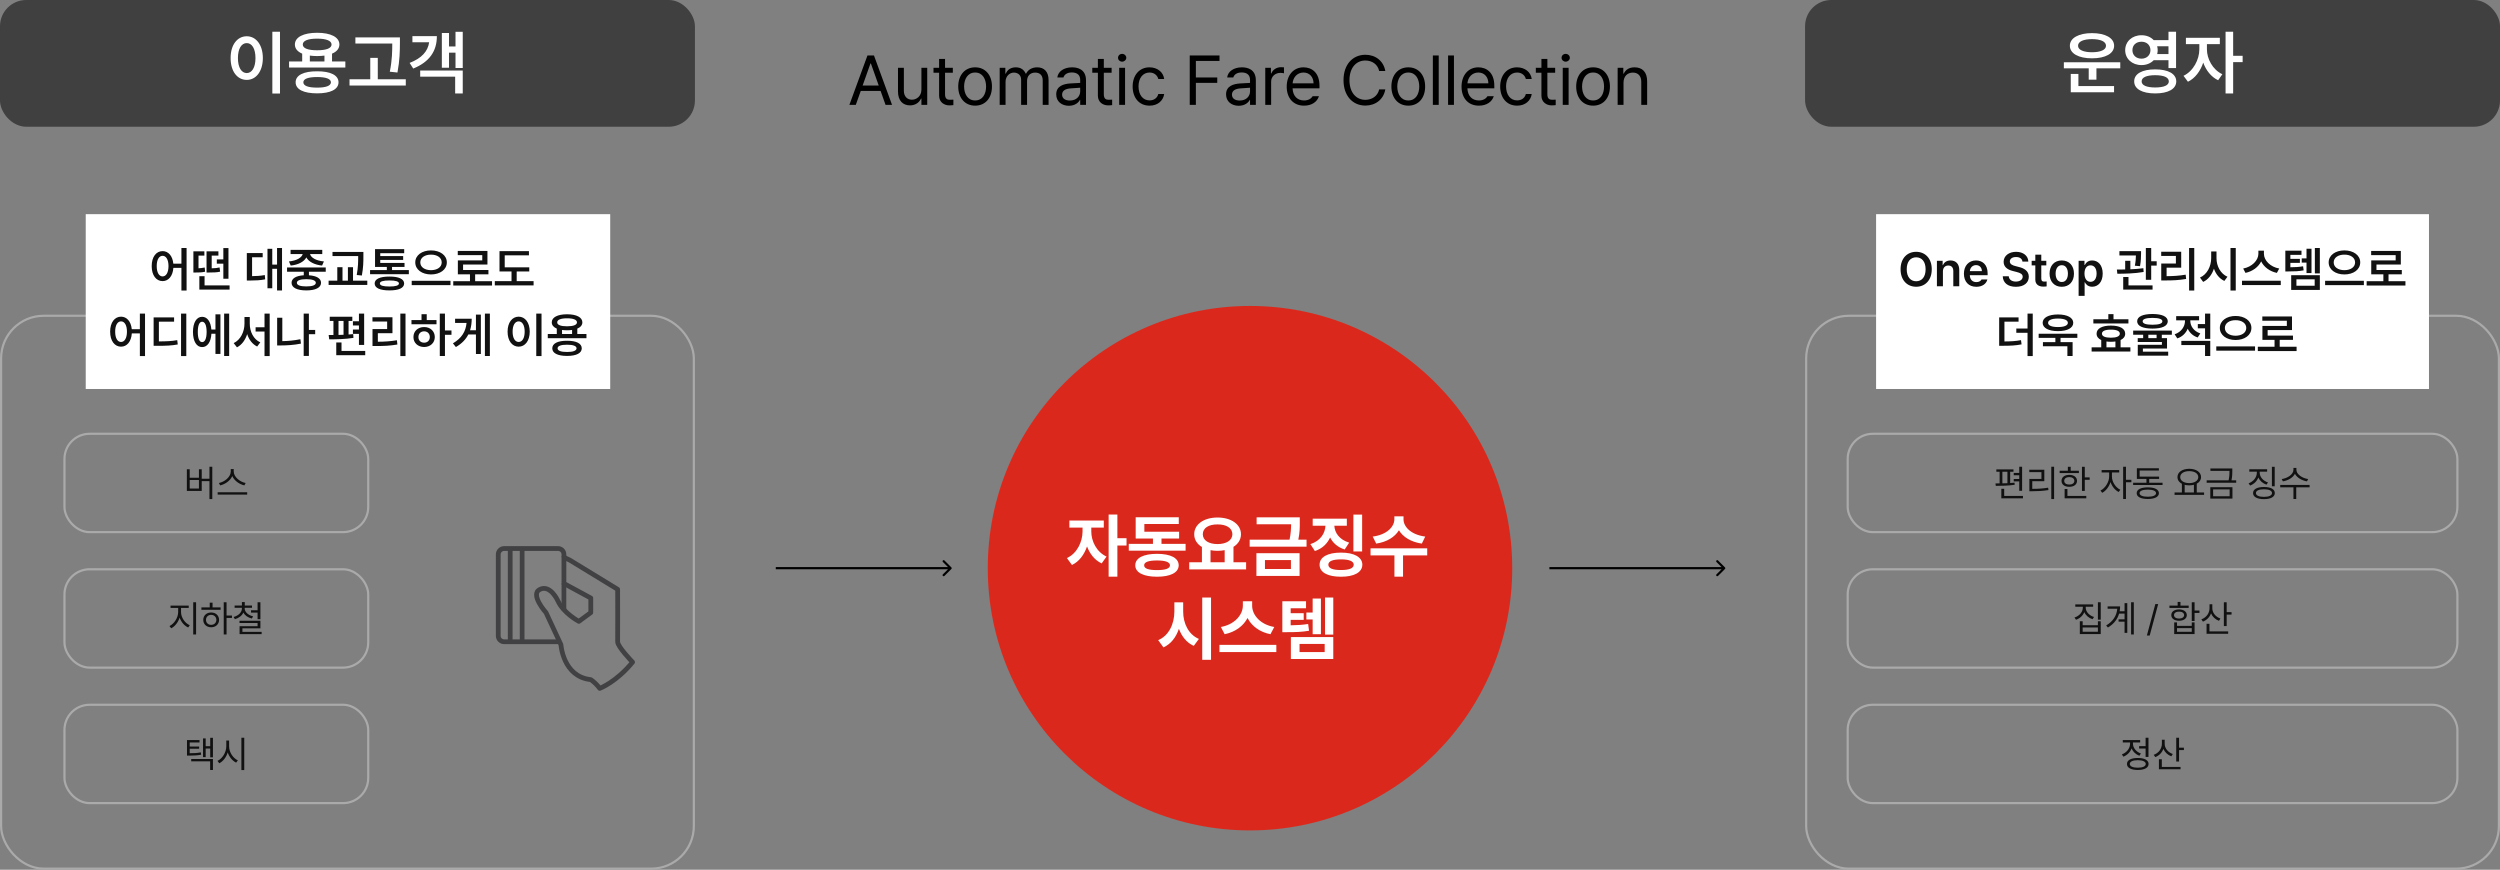 <svg width="1144" height="398" viewBox="0 0 1144 398" fill="none" xmlns="http://www.w3.org/2000/svg">
<rect x="0" y="0" width="1144" height="398" fill="#808080" stroke="none"/>
<rect width="318" height="58" rx="12" fill="#404040"/>
<path d="M128.125 14.531V42.812H124.625V14.531H128.125ZM105.531 26.562C105.516 20.469 108.625 16.594 112.906 16.594C117.141 16.594 120.266 20.469 120.281 26.562C120.266 32.703 117.141 36.562 112.906 36.562C108.625 36.562 105.516 32.703 105.531 26.562ZM108.875 26.562C108.875 30.906 110.516 33.422 112.906 33.438C115.281 33.422 116.906 30.906 116.906 26.562C116.906 22.25 115.281 19.719 112.906 19.719C110.516 19.719 108.875 22.25 108.875 26.562ZM158.031 28.125V30.906H132.281V28.125H138.281V24.547C136.141 23.641 134.938 22.219 134.938 20.375C134.938 16.984 138.891 15 145.125 15C151.344 15 155.297 16.984 155.312 20.375C155.297 22.234 154.078 23.656 151.938 24.547V28.125H158.031ZM135.281 37.656C135.281 34.406 138.953 32.594 145.125 32.625C151.203 32.594 154.891 34.406 154.906 37.656C154.891 40.938 151.203 42.719 145.125 42.719C138.953 42.719 135.281 40.938 135.281 37.656ZM138.562 20.375C138.531 22.094 140.953 23.016 145.125 23C149.281 23.016 151.719 22.094 151.719 20.375C151.719 18.641 149.281 17.672 145.125 17.688C140.953 17.672 138.531 18.641 138.562 20.375ZM138.812 37.656C138.797 39.25 141.016 40.109 145.125 40.094C149.172 40.109 151.406 39.25 151.438 37.656C151.406 36.078 149.172 35.266 145.125 35.25C141.016 35.266 138.797 36.078 138.812 37.656ZM141.781 28.125H148.469V25.438C147.453 25.578 146.328 25.656 145.125 25.656C143.922 25.656 142.797 25.578 141.781 25.438V28.125ZM183 17.125V19.844C182.969 23.359 182.969 27.281 181.875 33.188L178.375 32.812C179.484 27.312 179.484 23.297 179.5 19.906H162.625V17.125H183ZM159.938 39.125V36.281H169.438V26.469H172.875V36.281H185.688V39.125H159.938ZM211.75 14.562V31.125H208.438V24.094H205.469V31H202.188V15.094H205.469V21.25H208.438V14.562H211.75ZM187.438 28.781C192.953 26.672 195.812 23.469 196.375 19.344H188.719V16.531H199.906C199.922 23.531 196.391 28.406 189.094 31.375L187.438 28.781ZM192.281 35.094V32.281H211.75V42.781H208.281V35.094H192.281Z" fill="white"/>
<rect x="0.5" y="144.5" width="317" height="253" rx="19.5" stroke="#AAAAAA"/>
<rect width="240" height="80" transform="translate(39.232 98)" fill="white"/>
<path d="M74.401 114.908C77.022 114.908 78.967 117.1 79.311 120.645H83.017V113.49H85.38V132.934H83.017V122.578H79.332C79.074 126.327 77.098 128.637 74.401 128.637C71.48 128.637 69.406 125.983 69.417 121.762C69.406 117.572 71.48 114.908 74.401 114.908ZM71.716 121.762C71.705 124.748 72.801 126.478 74.401 126.488C76.013 126.478 77.098 124.748 77.108 121.762C77.098 118.797 76.013 117.057 74.401 117.057C72.801 117.057 71.705 118.797 71.716 121.762ZM105.06 130.592V132.525H91.224V126.381H93.608V130.592H105.06ZM88.495 124.705V115.016H93.522V116.949H90.837V122.761C91.761 122.729 92.663 122.632 93.673 122.406L93.866 124.34C92.255 124.705 90.977 124.694 89.397 124.705H88.495ZM94.511 124.705V115.016H99.946V116.949H96.874V122.782C98.367 122.75 99.356 122.653 100.483 122.385L100.72 124.318C99.173 124.662 97.938 124.694 95.542 124.705H94.511ZM99.216 120.645V118.711H102.202V113.512H104.544V127.562H102.202V120.645H99.216ZM129.058 113.49V132.912H126.78V123.008H124.589V131.924H122.397V113.855H124.589V121.096H126.78V113.49H129.058ZM112.944 128.379V115.789H120.206V117.723H115.351V126.359C117.456 126.338 119.196 126.23 121.173 125.865L121.345 127.82C118.992 128.293 116.962 128.357 114.255 128.379H112.944ZM149.06 122.406V124.34H141.368V125.973C144.838 126.198 146.9 127.401 146.911 129.41C146.9 131.645 144.365 132.891 140.187 132.891C135.943 132.891 133.419 131.645 133.419 129.41C133.419 127.401 135.481 126.188 139.005 125.962V124.34H131.356V122.406H149.06ZM132.216 119.635C135.782 119.302 138.113 117.852 138.511 116.262H132.968V114.35H147.47V116.262H141.873C142.26 117.862 144.569 119.302 148.222 119.635L147.384 121.525C143.85 121.16 141.239 119.753 140.187 117.787C139.134 119.753 136.556 121.16 133.032 121.525L132.216 119.635ZM135.847 129.41C135.836 130.484 137.361 131.075 140.187 131.064C142.969 131.075 144.505 130.484 144.526 129.41C144.505 128.336 142.969 127.767 140.187 127.756C137.361 127.767 135.836 128.336 135.847 129.41ZM166.29 115.273V117.25C166.29 119.667 166.29 122.267 165.581 126.08L163.239 125.844C163.905 122.245 163.905 119.603 163.905 117.25V117.186H152.153V115.273H166.29ZM150.37 130.398V128.443H154.345V122.256H156.729V128.443H159.2V122.256H161.542V128.443H168.073V130.398H150.37ZM187.087 123.588V125.479H169.341V123.588H177.011V122.148H171.618V114.006H184.96V115.854H174.003V117.186H184.487V118.947H174.003V120.322H185.11V122.148H179.396V123.588H187.087ZM171.446 129.711C171.446 127.681 173.885 126.542 178.214 126.553C182.479 126.542 184.928 127.681 184.938 129.711C184.928 131.795 182.479 132.891 178.214 132.891C173.885 132.891 171.446 131.795 171.446 129.711ZM173.831 129.711C173.831 130.656 175.292 131.107 178.214 131.107C181.082 131.107 182.532 130.656 182.554 129.711C182.532 128.787 181.082 128.336 178.214 128.336C175.292 128.336 173.831 128.787 173.831 129.711ZM197.228 114.586C201.32 114.586 204.479 116.767 204.468 120.064C204.479 123.405 201.32 125.586 197.228 125.586C193.156 125.586 190.02 123.405 190.03 120.064C190.02 116.767 193.156 114.586 197.228 114.586ZM188.397 130.463V128.508H206.144V130.463H188.397ZM192.329 120.064C192.318 122.267 194.402 123.62 197.228 123.631C200.063 123.62 202.126 122.267 202.126 120.064C202.126 117.916 200.063 116.498 197.228 116.52C194.402 116.498 192.318 117.916 192.329 120.064ZM225.157 128.68V130.656H207.411V128.68H215.06V125.521H209.517V119.162H220.688V116.756H209.474V114.822H223.052V121.053H211.901V123.566H223.503V125.521H217.423V128.68H225.157ZM242.194 122.32V124.211H236.437V128.658H244.171V130.613H226.425V128.658H234.073V124.211H228.573V114.93H242.044V116.842H230.958V122.32H242.194ZM55.388 144.908C58.009 144.908 59.953 147.1 60.297 150.645H64.003V143.49H66.366V162.934H64.003V152.578H60.318C60.06 156.327 58.084 158.637 55.388 158.637C52.466 158.637 50.393 155.983 50.403 151.762C50.393 147.572 52.466 144.908 55.388 144.908ZM52.702 151.762C52.691 154.748 53.787 156.478 55.388 156.488C56.999 156.478 58.084 154.748 58.095 151.762C58.084 148.797 56.999 147.057 55.388 147.057C53.787 147.057 52.691 148.797 52.702 151.762ZM85.251 143.49V162.934H82.845V143.49H85.251ZM70.298 158.25V145.252H79.665V147.207H72.704V156.23C76.27 156.209 78.516 156.112 81.105 155.65L81.341 157.627C78.559 158.143 76.056 158.25 71.952 158.25H70.298ZM104.866 143.49V162.912H102.567V143.49H104.866ZM88.302 151.891C88.302 147.615 89.956 144.962 92.491 144.973C94.844 144.962 96.444 147.164 96.724 150.795H98.593V143.834H100.87V161.967H98.593V152.729H96.745C96.519 156.521 94.897 158.841 92.491 158.83C89.956 158.841 88.302 156.177 88.302 151.891ZM90.515 151.891C90.504 154.931 91.256 156.563 92.491 156.553C93.78 156.563 94.543 154.931 94.554 151.891C94.543 148.861 93.78 147.218 92.491 147.229C91.256 147.218 90.504 148.861 90.515 151.891ZM114.298 148.152C114.287 151.762 116.017 155.307 119.11 156.66L117.671 158.572C115.479 157.498 113.933 155.436 113.105 152.89C112.257 155.575 110.667 157.81 108.433 158.938L106.929 157.004C110.098 155.521 111.859 151.783 111.87 148.152V145.059H114.298V148.152ZM116.962 151.697V149.764H121.044V143.49H123.407V162.934H121.044V151.697H116.962ZM144.226 150.988V152.943H141.347V162.869H138.962V143.49H141.347V150.988H144.226ZM126.823 158.078V145.381H129.187V156.102C131.775 156.059 134.525 155.833 137.458 155.221L137.716 157.24C134.439 157.896 131.335 158.067 128.456 158.078H126.823ZM166.634 143.49V157.842H164.249V152.771H161.499V150.795H164.249V148.947H161.499V147.014H164.249V143.49H166.634ZM150.392 153.309C151.068 153.309 151.81 153.309 152.583 153.298V146.863H150.886V144.951H161.22V146.863H159.501V153.072C160.231 153.019 160.94 152.954 161.628 152.879L161.735 154.619C158.051 155.21 153.743 155.285 150.649 155.285L150.392 153.309ZM153.872 162.525V156.725H156.278V160.592H167.128V162.525H153.872ZM154.903 153.266C155.655 153.255 156.429 153.223 157.202 153.19V146.863H154.903V153.266ZM185.562 143.49V162.934H183.198V143.49H185.562ZM170.437 147.121V145.188H179.589V152.471H172.907V156.381C175.969 156.359 178.601 156.198 181.63 155.693L181.845 157.648C178.547 158.218 175.646 158.347 172.155 158.336H170.458V150.58H177.161V147.121H170.437ZM203.608 143.49V151.225H206.595V153.201H203.608V162.912H201.245V143.49H203.608ZM188.29 148.389V146.477H192.888V143.77H195.272V146.477H199.741V148.389H188.29ZM189.192 154.232C189.171 151.547 191.255 149.646 194.091 149.656C196.884 149.646 198.957 151.547 198.968 154.232C198.957 156.907 196.884 158.787 194.091 158.787C191.255 158.787 189.171 156.907 189.192 154.232ZM191.47 154.232C191.459 155.812 192.565 156.821 194.091 156.811C195.584 156.821 196.669 155.812 196.69 154.232C196.669 152.653 195.584 151.611 194.091 151.611C192.565 151.611 191.459 152.653 191.47 154.232ZM224.169 143.49V162.912H221.892V143.49H224.169ZM207.261 157.111C211.278 154.737 213.126 151.697 213.491 147.787H208.249V145.854H215.854C215.854 147.733 215.618 149.495 215.092 151.139H217.788V143.963H220.044V161.988H217.788V153.051H214.308C213.18 155.274 211.354 157.219 208.614 158.809L207.261 157.111ZM247.802 143.49V162.934H245.396V143.49H247.802ZM232.269 151.762C232.258 147.572 234.396 144.908 237.339 144.908C240.25 144.908 242.398 147.572 242.409 151.762C242.398 155.983 240.25 158.637 237.339 158.637C234.396 158.637 232.258 155.983 232.269 151.762ZM234.567 151.762C234.567 154.748 235.695 156.478 237.339 156.488C238.972 156.478 240.089 154.748 240.089 151.762C240.089 148.797 238.972 147.057 237.339 147.057C235.695 147.057 234.567 148.797 234.567 151.762ZM268.362 152.836V154.748H250.659V152.836H254.784V150.376C253.312 149.753 252.485 148.775 252.485 147.508C252.485 145.177 255.203 143.812 259.489 143.812C263.765 143.812 266.482 145.177 266.493 147.508C266.482 148.786 265.645 149.764 264.173 150.376V152.836H268.362ZM252.722 159.389C252.722 157.154 255.246 155.908 259.489 155.93C263.668 155.908 266.203 157.154 266.214 159.389C266.203 161.645 263.668 162.869 259.489 162.869C255.246 162.869 252.722 161.645 252.722 159.389ZM254.978 147.508C254.956 148.689 256.621 149.323 259.489 149.312C262.347 149.323 264.022 148.689 264.022 147.508C264.022 146.315 262.347 145.649 259.489 145.66C256.621 145.649 254.956 146.315 254.978 147.508ZM255.149 159.389C255.139 160.484 256.664 161.075 259.489 161.064C262.271 161.075 263.808 160.484 263.829 159.389C263.808 158.304 262.271 157.745 259.489 157.734C256.664 157.745 255.139 158.304 255.149 159.389ZM257.19 152.836H261.788V150.988C261.09 151.085 260.316 151.139 259.489 151.139C258.662 151.139 257.889 151.085 257.19 150.988V152.836Z" fill="#111111"/>
<rect x="29.5" y="198.5" width="139" height="45" rx="11.5" stroke="#AAAAAA"/>
<path d="M97.141 213.586V228.378H95.846V220.16H92.31V224.643H85.503V214.748H86.814V218.6H91.031V214.748H92.31V219.081H95.846V213.586H97.141ZM86.814 223.563H91.031V219.646H86.814V223.563ZM106.952 215.761C106.96 218.292 109.849 220.542 112.414 221.023L111.816 222.119C109.583 221.604 107.243 220.019 106.288 217.853C105.325 220.019 102.993 221.596 100.76 222.119L100.162 221.023C102.719 220.534 105.583 218.301 105.591 215.761V214.632H106.952V215.761ZM99.598 226.336V225.257H113.111V226.336H99.598Z" fill="#111111"/>
<rect x="29.5" y="260.5" width="139" height="45" rx="11.5" stroke="#AAAAAA"/>
<path d="M82.838 280.118C82.847 282.625 84.665 285.173 86.839 286.111L86.109 287.141C84.382 286.36 82.897 284.659 82.207 282.617C81.519 284.783 80.024 286.659 78.339 287.506L77.559 286.477C79.676 285.464 81.519 282.675 81.527 280.118V278.192H78.04V277.113H86.358V278.192H82.838V280.118ZM88.416 290.345V275.586H89.728V290.345H88.416ZM103.673 275.586V281.679H106.147V282.758H103.673V290.345H102.378V275.586H103.673ZM92.168 279.039V277.96H95.97V275.769H97.265V277.96H100.951V279.039H92.168ZM93.015 283.654C93.007 281.662 94.534 280.268 96.634 280.268C98.718 280.268 100.237 281.662 100.253 283.654C100.237 285.655 98.718 287.041 96.634 287.041C94.534 287.041 93.007 285.655 93.015 283.654ZM94.26 283.654C94.252 284.999 95.256 285.945 96.634 285.929C97.996 285.945 98.992 284.999 99.008 283.654C98.992 282.318 97.996 281.355 96.634 281.363C95.256 281.355 94.252 282.318 94.26 283.654ZM111.974 278.491C111.982 280.126 113.634 281.529 115.826 282.044L115.228 283.04C113.46 282.608 112.041 281.621 111.368 280.292C110.712 281.745 109.285 282.841 107.492 283.339L106.894 282.326C109.085 281.737 110.688 280.243 110.696 278.491V278.143H107.359V277.08H110.696V275.52H112.007V277.08H115.311V278.143H111.974V278.491ZM109.6 285.082V284.053H119.163V287.539H110.928V289.133H119.727V290.179H109.633V286.543H117.868V285.082H109.6ZM114.863 280.334V279.271H117.868V275.586H119.163V283.339H117.868V280.334H114.863Z" fill="#111111"/>
<rect x="29.5" y="322.5" width="139" height="45" rx="11.5" stroke="#AAAAAA"/>
<path d="M91.297 338.665V339.761H86.814V341.604H91.131V342.633H86.814V344.675C88.964 344.667 90.309 344.583 91.894 344.276L92.027 345.355C90.293 345.696 88.898 345.762 86.499 345.771H85.569V338.665H91.297ZM87.495 348.377V347.314H97.439V352.345H96.161V348.377H87.495ZM92.907 346.451V337.885H94.119V341.454H96.194V337.603H97.439V346.551H96.194V342.517H94.119V346.451H92.907ZM104.844 341.554C104.835 344.251 106.67 346.958 108.845 347.945L108.048 348.975C106.363 348.161 104.91 346.41 104.205 344.31C103.524 346.534 102.071 348.402 100.345 349.273L99.515 348.178C101.714 347.173 103.532 344.351 103.549 341.554V338.864H104.844V341.554ZM110.455 352.378V337.586H111.767V352.378H110.455Z" fill="#111111"/>
<path d="M233.464 251V293.666" stroke="#414042" stroke-width="2.16" stroke-miterlimit="10"/>
<path d="M238.928 251V293.666" stroke="#414042" stroke-width="2.16" stroke-miterlimit="10"/>
<path d="M274.44 315C274.44 315 282.067 312.113 289.465 303C289.465 303 282.567 295.881 282.635 293.667C282.703 291.453 282.635 269.667 282.635 269.667L260.783 256.334L258.052 255V267L270.345 273.667V280.334L264.879 284.334C264.879 284.334 257.899 280.637 255.318 275C255.318 275 251.952 267.421 247.123 269.667C242.293 271.913 249.855 280.334 249.855 280.334L256.684 295C256.684 295 257.61 309.669 270.344 311C271.915 312.105 273.298 313.455 274.44 315Z" stroke="#414042" stroke-width="2.186" stroke-linecap="round" stroke-linejoin="round"/>
<path d="M258.053 255V253.667C258.044 252.951 257.751 252.268 257.239 251.768C256.726 251.268 256.037 250.992 255.321 251H230.732C230.016 250.992 229.327 251.268 228.814 251.768C228.302 252.268 228.009 252.951 228 253.667V291C228.009 291.716 228.302 292.399 228.814 292.899C229.327 293.399 230.016 293.675 230.732 293.667H256.064" stroke="#414042" stroke-width="2.186" stroke-miterlimit="10"/>
<path d="M258.051 267V278.997" stroke="#414042" stroke-width="2.16" stroke-miterlimit="10"/>
<path d="M391.609 48H388.672L396.953 25.375H399.922L408.203 48H405.234L402.969 41.625H393.875L391.609 48ZM394.734 39.156H402.109L398.516 29.031H398.328L394.734 39.156ZM421.641 41.031V31.031H424.297V48H421.641V45.125H421.453C420.656 46.844 418.969 48.219 416.422 48.219C413.203 48.219 410.906 46.125 410.922 41.812V31.031H413.609V41.625C413.609 44.062 415.125 45.641 417.297 45.625C419.219 45.641 421.625 44.203 421.641 41.031ZM436.016 31.031V33.281H432.453V43.125C432.438 45.297 433.531 45.656 434.672 45.656C435.156 45.656 435.875 45.609 436.266 45.594V48.094C435.844 48.156 435.188 48.219 434.391 48.219C432.125 48.219 429.75 46.812 429.734 43.812V33.281H427.172V31.031H429.734V26.969H432.453V31.031H436.016ZM446.234 48.344C441.609 48.359 438.484 44.859 438.484 39.594C438.484 34.297 441.609 30.812 446.234 30.812C450.844 30.812 453.938 34.297 453.922 39.594C453.938 44.859 450.844 48.359 446.234 48.344ZM441.172 39.594C441.188 42.984 442.781 45.969 446.234 45.969C449.656 45.969 451.234 42.984 451.234 39.594C451.234 36.219 449.656 33.188 446.234 33.188C442.781 33.188 441.188 36.219 441.172 39.594ZM457.453 48V31.031H460.047V33.688H460.266C460.969 31.875 462.609 30.812 464.828 30.812C467.047 30.812 468.562 31.875 469.359 33.688H469.547C470.406 31.938 472.203 30.812 474.641 30.812C477.656 30.812 479.828 32.656 479.828 36.656V48H477.141V36.688C477.125 34.188 475.562 33.219 473.703 33.219C471.344 33.219 470 34.812 469.984 36.969V48H467.266V36.406C467.281 34.5 465.906 33.219 463.953 33.219C461.922 33.219 460.141 34.938 460.141 37.406V48H457.453ZM483.328 43.188C483.328 39.297 486.766 38.406 489.703 38.188C490.797 38.109 493.531 37.953 494.297 37.938V36.562C494.297 34.406 493.016 33.156 490.453 33.156C488.312 33.156 487.016 34.141 486.641 35.438H483.828C484.172 32.703 486.828 30.812 490.578 30.812C492.797 30.812 496.969 31.469 496.953 36.812V48H494.297V45.688H494.172C493.609 46.828 492.062 48.391 489.109 48.406C485.891 48.391 483.328 46.5 483.328 43.188ZM486.016 43.312C486.031 45.109 487.516 46.016 489.578 46C492.609 46.016 494.297 43.984 494.297 41.844V40.141C493.5 40.188 490.828 40.391 490.016 40.438C487.578 40.594 486.031 41.453 486.016 43.312ZM508.672 31.031V33.281H505.109V43.125C505.094 45.297 506.188 45.656 507.328 45.656C507.812 45.656 508.531 45.609 508.922 45.594V48.094C508.5 48.156 507.844 48.219 507.047 48.219C504.781 48.219 502.406 46.812 502.391 43.812V33.281H499.828V31.031H502.391V26.969H505.109V31.031H508.672ZM512.141 48V31.031H514.828V48H512.141ZM511.609 26.438C511.594 25.438 512.453 24.641 513.484 24.656C514.516 24.641 515.375 25.438 515.391 26.438C515.375 27.422 514.516 28.219 513.484 28.219C512.453 28.219 511.594 27.422 511.609 26.438ZM526.047 48.344C521.234 48.359 518.297 44.688 518.297 39.594C518.297 34.438 521.375 30.812 525.984 30.812C529.594 30.812 532.312 32.953 532.734 36.156H530.047C529.656 34.609 528.312 33.188 526.047 33.188C523.016 33.188 521 35.688 520.984 39.5C521 43.422 522.969 45.938 526.047 45.938C528.047 45.938 529.578 44.859 530.047 43H532.734C532.312 46.031 529.812 48.359 526.047 48.344ZM544.422 48V25.375H558.047V27.875H547.234V35.438H557.016V37.906H547.234V48H544.422ZM561.047 43.188C561.047 39.297 564.484 38.406 567.422 38.188C568.516 38.109 571.25 37.953 572.016 37.938V36.562C572.016 34.406 570.734 33.156 568.172 33.156C566.031 33.156 564.734 34.141 564.359 35.438H561.547C561.891 32.703 564.547 30.812 568.297 30.812C570.516 30.812 574.688 31.469 574.672 36.812V48H572.016V45.688H571.891C571.328 46.828 569.781 48.391 566.828 48.406C563.609 48.391 561.047 46.5 561.047 43.188ZM563.734 43.312C563.75 45.109 565.234 46.016 567.297 46C570.328 46.016 572.016 43.984 572.016 41.844V40.141C571.219 40.188 568.547 40.391 567.734 40.438C565.297 40.594 563.75 41.453 563.734 43.312ZM578.984 48V31.031H581.578V33.625H581.766C582.375 31.906 584.141 30.766 586.141 30.75C586.547 30.766 587.234 30.781 587.547 30.812V33.531C587.344 33.484 586.625 33.344 585.922 33.344C583.484 33.344 581.672 35.031 581.672 37.312V48H578.984ZM596.734 48.344C591.828 48.359 588.797 44.859 588.797 39.656C588.797 34.438 591.875 30.812 596.484 30.812C600.047 30.812 603.812 33 603.797 39.281V40.406H591.484C591.625 44 593.719 45.969 596.734 45.969C598.766 45.969 600.047 45.078 600.672 44.031H603.547C602.75 46.609 600.234 48.359 596.734 48.344ZM591.5 38.125H601.078C601.062 35.297 599.281 33.188 596.484 33.188C593.547 33.188 591.688 35.5 591.5 38.125ZM631.109 32.5C630.453 29.375 627.781 27.688 624.797 27.688C620.703 27.688 617.531 30.844 617.516 36.688C617.531 42.516 620.703 45.672 624.797 45.688C627.781 45.672 630.438 44 631.109 40.906H633.922C633.109 45.531 629.391 48.312 624.797 48.312C618.984 48.312 614.781 43.844 614.797 36.688C614.781 29.531 618.984 25.062 624.797 25.062C629.375 25.062 633.078 27.797 633.922 32.5H631.109ZM644.453 48.344C639.828 48.359 636.703 44.859 636.703 39.594C636.703 34.297 639.828 30.812 644.453 30.812C649.062 30.812 652.156 34.297 652.141 39.594C652.156 44.859 649.062 48.359 644.453 48.344ZM639.391 39.594C639.406 42.984 641 45.969 644.453 45.969C647.875 45.969 649.453 42.984 649.453 39.594C649.453 36.219 647.875 33.188 644.453 33.188C641 33.188 639.406 36.219 639.391 39.594ZM658.359 25.375V48H655.672V25.375H658.359ZM665.328 25.375V48H662.641V25.375H665.328ZM676.734 48.344C671.828 48.359 668.797 44.859 668.797 39.656C668.797 34.438 671.875 30.812 676.484 30.812C680.047 30.812 683.812 33 683.797 39.281V40.406H671.484C671.625 44 673.719 45.969 676.734 45.969C678.766 45.969 680.047 45.078 680.672 44.031H683.547C682.75 46.609 680.234 48.359 676.734 48.344ZM671.5 38.125H681.078C681.062 35.297 679.281 33.188 676.484 33.188C673.547 33.188 671.688 35.5 671.5 38.125ZM694.234 48.344C689.422 48.359 686.484 44.688 686.484 39.594C686.484 34.438 689.562 30.812 694.172 30.812C697.781 30.812 700.5 32.953 700.922 36.156H698.234C697.844 34.609 696.5 33.188 694.234 33.188C691.203 33.188 689.188 35.688 689.172 39.5C689.188 43.422 691.156 45.938 694.234 45.938C696.234 45.938 697.766 44.859 698.234 43H700.922C700.5 46.031 698 48.359 694.234 48.344ZM711.641 31.031V33.281H708.078V43.125C708.062 45.297 709.156 45.656 710.297 45.656C710.781 45.656 711.5 45.609 711.891 45.594V48.094C711.469 48.156 710.812 48.219 710.016 48.219C707.75 48.219 705.375 46.812 705.359 43.812V33.281H702.797V31.031H705.359V26.969H708.078V31.031H711.641ZM715.109 48V31.031H717.797V48H715.109ZM714.578 26.438C714.562 25.438 715.422 24.641 716.453 24.656C717.484 24.641 718.344 25.438 718.359 26.438C718.344 27.422 717.484 28.219 716.453 28.219C715.422 28.219 714.562 27.422 714.578 26.438ZM729.016 48.344C724.391 48.359 721.266 44.859 721.266 39.594C721.266 34.297 724.391 30.812 729.016 30.812C733.625 30.812 736.719 34.297 736.703 39.594C736.719 44.859 733.625 48.359 729.016 48.344ZM723.953 39.594C723.969 42.984 725.562 45.969 729.016 45.969C732.438 45.969 734.016 42.984 734.016 39.594C734.016 36.219 732.438 33.188 729.016 33.188C725.562 33.188 723.969 36.219 723.953 39.594ZM742.922 37.812V48H740.234V31.031H742.828V33.688H743.047C743.844 31.953 745.438 30.812 748.016 30.812C751.453 30.812 753.75 32.906 753.734 37.219V48H751.047V37.406C751.047 34.781 749.609 33.219 747.203 33.219C744.734 33.219 742.922 34.875 742.922 37.812Z" fill="black"/>
<path d="M435.354 260.354C435.549 260.158 435.549 259.842 435.354 259.646L432.172 256.464C431.976 256.269 431.66 256.269 431.464 256.464C431.269 256.66 431.269 256.976 431.464 257.172L434.293 260L431.464 262.828C431.269 263.024 431.269 263.34 431.464 263.536C431.66 263.731 431.976 263.731 432.172 263.536L435.354 260.354ZM355 260.5L435 260.5L435 259.5L355 259.5L355 260.5Z" fill="black"/>
<path d="M572 380C638.274 380 692 326.274 692 260C692 193.726 638.274 140 572 140C505.726 140 452 193.726 452 260C452 326.274 505.726 380 572 380Z" fill="#DA291C"/>
<path d="M499.375 243.188C499.359 247.516 501.672 252.516 506.344 254.688L504.125 257.812C500.953 256.359 498.703 253.453 497.422 250.047C496.156 253.797 493.812 256.984 490.531 258.531L488.219 255.375C492.953 253.172 495.344 247.891 495.375 243.188V241.438H489.344V238.188H505.094V241.438H499.375V243.188ZM507.312 263.875V235.438H511.312V246.281H515.5V249.625H511.312V263.875H507.312ZM542.531 248.875V252H516.531V248.875H527.594V246.438H519.688V236.688H539.406V239.781H523.656V243.312H539.562V246.438H531.5V248.875H542.531ZM519.5 258.688C519.5 255.312 523.25 253.438 529.469 253.438C535.641 253.438 539.344 255.312 539.375 258.688C539.344 262.016 535.641 263.906 529.469 263.906C523.25 263.906 519.5 262.016 519.5 258.688ZM523.562 258.688C523.547 260.172 525.531 260.875 529.469 260.875C533.328 260.875 535.359 260.172 535.375 258.688C535.359 257.219 533.328 256.469 529.469 256.469C525.531 256.469 523.547 257.219 523.562 258.688ZM570.219 257.281V260.562H544.188V257.281H550V250.312C547.797 248.984 546.469 246.969 546.469 244.469C546.469 239.859 550.969 236.828 557.156 236.812C563.312 236.828 567.859 239.859 567.875 244.469C567.859 246.922 566.578 248.906 564.438 250.234V257.281H570.219ZM550.406 244.469C550.406 247.25 553.078 248.969 557.156 248.969C561.172 248.969 563.922 247.25 563.938 244.469C563.922 241.609 561.172 239.953 557.156 239.969C553.078 239.953 550.406 241.609 550.406 244.469ZM553.938 257.281H560.406V251.75C559.391 251.953 558.297 252.062 557.156 252.062C556.016 252.062 554.938 251.953 553.938 251.766V257.281ZM594.781 236.719V239C594.797 241.219 594.797 243.672 594.109 246.938H597.875V250.156H571.844V246.938H590.094C590.703 244.109 590.781 241.906 590.812 239.906H575.031V236.719H594.781ZM574.938 263.562V253.156H594.688V263.562H574.938ZM578.844 260.375H590.719V256.281H578.844V260.375ZM623.312 235.469V252.344H619.312V235.469H623.312ZM599.625 249C604.219 247.516 606.375 244.062 606.531 240.562H600.688V237.344H616.312V240.562H610.594C610.734 243.781 612.875 246.938 617.375 248.312L615.344 251.438C612.172 250.469 609.938 248.469 608.656 245.953C607.375 248.781 605.062 251.062 601.688 252.156L599.625 249ZM603.844 258.406C603.828 254.906 607.578 252.859 613.625 252.875C619.641 252.859 623.375 254.906 623.406 258.406C623.375 261.922 619.641 263.922 613.625 263.906C607.578 263.922 603.828 261.922 603.844 258.406ZM607.844 258.406C607.844 260.031 609.828 260.859 613.625 260.844C617.391 260.859 619.453 260.031 619.469 258.406C619.453 256.812 617.391 255.969 613.625 255.969C609.828 255.969 607.844 256.812 607.844 258.406ZM642.25 237.656C642.234 241.016 645.672 244.719 652.188 245.531L650.625 248.75C645.656 248.031 642.016 245.734 640.156 242.656C638.281 245.719 634.656 248.031 629.75 248.75L628.156 245.531C634.625 244.719 638.047 241.016 638.062 237.656V236.281H642.25V237.656ZM627.156 254.156V250.906H653.094V254.156H642.031V263.875H638.094V254.156H627.156ZM541.422 279.875C541.406 285.094 543.781 290.328 548.609 292.375L546.266 295.562C543.016 294.094 540.766 291.25 539.469 287.734C538.188 291.578 535.859 294.672 532.391 296.25L529.984 292.938C534.953 290.844 537.375 285.391 537.391 279.875V275.625H541.422V279.875ZM550.141 301.938V273.438H554.172V301.938H550.141ZM572.984 277.188C572.969 281.359 576.672 285.812 583.109 286.906L581.359 290.219C576.391 289.234 572.719 286.438 570.875 282.797C569 286.406 565.312 289.219 560.391 290.219L558.672 286.906C565 285.781 568.703 281.312 568.734 277.188V275.125H572.984V277.188ZM558.016 298.375V295.094H584.047V298.375H558.016ZM597.641 275.125V278.344H590.609V280.594H596.578V283.656H590.609V286.141C593.703 286.094 595.969 285.953 598.609 285.531L599.016 288.625C595.75 289.188 593.031 289.297 588.734 289.281H586.797V275.125H597.641ZM590.703 301.562V291.531H610.109V301.562H590.703ZM594.672 298.375H606.172V294.656H594.672V298.375ZM597.797 283.469V280.281H600.672V273.875H604.453V290.219H600.672V283.469H597.797ZM606.328 290.406V273.438H610.109V290.406H606.328Z" fill="white"/>
<path d="M789.354 260.354C789.549 260.158 789.549 259.842 789.354 259.646L786.172 256.464C785.976 256.269 785.66 256.269 785.464 256.464C785.269 256.66 785.269 256.976 785.464 257.172L788.293 260L785.464 262.828C785.269 263.024 785.269 263.34 785.464 263.536C785.66 263.731 785.976 263.731 786.172 263.536L789.354 260.354ZM709 260.5H789V259.5H709V260.5Z" fill="black"/>
<rect x="826" width="318" height="58" rx="12" fill="#404040"/>
<path d="M970.234 28.5V31.281H959.328V36.469H955.797V31.281H944.422V28.5H970.234ZM947.172 20.938C947.156 17.391 951.219 15.156 957.297 15.156C963.406 15.156 967.422 17.391 967.422 20.938C967.422 24.5 963.406 26.703 957.297 26.688C951.219 26.703 947.156 24.5 947.172 20.938ZM947.578 42.219V33.844H951.078V39.375H967.391V42.219H947.578ZM950.922 20.938C950.891 22.812 953.422 23.906 957.297 23.906C961.203 23.906 963.719 22.812 963.703 20.938C963.719 19 961.203 17.906 957.297 17.906C953.422 17.906 950.891 19 950.922 20.938ZM979.953 16.125C982.234 16.109 984.219 16.953 985.547 18.375H992.297V14.531H995.766V31.156H992.297V27.562H985.531C984.188 28.953 982.219 29.797 979.953 29.781C975.688 29.797 972.484 26.938 972.484 22.969C972.484 18.969 975.688 16.109 979.953 16.125ZM975.797 22.969C975.797 25.281 977.531 26.844 979.953 26.844C982.297 26.844 984.031 25.281 984.047 22.969C984.031 20.578 982.297 19.094 979.953 19.094C977.531 19.094 975.797 20.578 975.797 22.969ZM976.609 37.25C976.578 33.766 980.281 31.734 986.203 31.75C992.141 31.734 995.844 33.766 995.859 37.25C995.844 40.719 992.141 42.75 986.203 42.75C980.281 42.75 976.578 40.719 976.609 37.25ZM980.016 37.25C979.984 39.047 982.281 40.016 986.203 40.031C990.203 40.016 992.453 39.047 992.453 37.25C992.453 35.406 990.203 34.422 986.203 34.406C982.281 34.422 979.984 35.406 980.016 37.25ZM987.109 21.156C987.266 21.734 987.359 22.328 987.359 22.969C987.359 23.594 987.266 24.188 987.125 24.75H992.297V21.156H987.109ZM1009.89 22.562C1009.88 26.922 1012.5 31.891 1016.95 33.969L1015.02 36.719C1011.83 35.219 1009.47 32.188 1008.2 28.656C1006.92 32.531 1004.45 35.844 1001.2 37.406L999.172 34.688C1003.67 32.547 1006.41 27.266 1006.42 22.562V20.188H1000.27V17.312H1015.8V20.188H1009.89V22.562ZM1018.42 42.781V14.531H1021.89V25.531H1026.23V28.438H1021.89V42.781H1018.42Z" fill="white"/>
<rect x="826.5" y="144.5" width="317" height="253" rx="19.5" stroke="#AAAAAA"/>
<rect width="253" height="80" transform="translate(858.5 98)" fill="white"/>
<path d="M883.97 123.223C883.98 128.25 880.908 131.215 876.837 131.215C872.744 131.215 869.693 128.239 869.704 123.223C869.693 118.195 872.744 115.23 876.837 115.23C880.908 115.23 883.98 118.195 883.97 123.223ZM872.519 123.223C872.508 126.778 874.302 128.701 876.837 128.701C879.383 128.701 881.166 126.778 881.155 123.223C881.166 119.667 879.383 117.744 876.837 117.744C874.302 117.744 872.508 119.667 872.519 123.223ZM889.083 124.168V131H886.333V119.334H888.954V121.311H889.104C889.631 120.011 890.823 119.184 892.563 119.184C894.98 119.184 896.57 120.773 896.56 123.566V131H893.831V123.996C893.831 122.428 892.982 121.493 891.554 121.504C890.104 121.493 889.083 122.471 889.083 124.168ZM904.358 131.236C900.846 131.236 898.687 128.895 898.687 125.242C898.687 121.633 900.878 119.184 904.208 119.184C907.065 119.184 909.536 120.978 909.536 125.07V125.93H901.394C901.437 127.917 902.607 129.099 904.38 129.088C905.583 129.099 906.389 128.583 906.743 127.885H909.429C908.935 129.904 907.065 131.236 904.358 131.236ZM901.404 124.061H906.915C906.904 122.471 905.83 121.311 904.251 121.311C902.607 121.311 901.501 122.578 901.404 124.061ZM925.478 119.721C925.338 118.378 924.21 117.604 922.534 117.615C920.762 117.604 919.709 118.464 919.698 119.635C919.688 120.945 921.073 121.482 922.362 121.783L923.823 122.17C926.144 122.707 928.378 123.932 928.378 126.639C928.378 129.367 926.219 131.236 922.491 131.236C918.871 131.236 916.572 129.496 916.454 126.424H919.204C919.333 128.046 920.697 128.841 922.47 128.852C924.307 128.841 925.574 127.949 925.585 126.617C925.574 125.393 924.457 124.877 922.771 124.447L921.009 123.996C918.452 123.33 916.862 122.041 916.862 119.807C916.862 117.057 919.301 115.23 922.577 115.23C925.875 115.23 928.12 117.089 928.163 119.721H925.478ZM936.392 119.334V121.439H934.093V127.498C934.093 128.615 934.651 128.841 935.339 128.852C935.661 128.862 936.198 128.83 936.542 128.809V131.043C936.22 131.097 935.693 131.161 934.995 131.15C932.933 131.161 931.343 130.141 931.364 127.949V121.439H929.688V119.334H931.364V116.541H934.093V119.334H936.392ZM943.46 131.236C940.055 131.236 937.874 128.819 937.874 125.221C937.874 121.59 940.055 119.184 943.46 119.184C946.876 119.184 949.057 121.59 949.046 125.221C949.057 128.819 946.876 131.236 943.46 131.236ZM940.646 125.199C940.646 127.337 941.58 129.045 943.481 129.045C945.351 129.045 946.285 127.337 946.274 125.199C946.285 123.062 945.351 121.343 943.481 121.354C941.58 121.343 940.646 123.062 940.646 125.199ZM951.173 135.383V119.334H953.858V121.246H954.03C954.449 120.419 955.309 119.184 957.382 119.184C960.067 119.184 962.184 121.289 962.194 125.178C962.184 129.013 960.132 131.204 957.382 131.215C955.373 131.204 954.46 130.012 954.03 129.152H953.923V135.383H951.173ZM953.858 125.156C953.869 127.434 954.857 128.959 956.63 128.959C958.445 128.959 959.401 127.358 959.401 125.156C959.401 122.986 958.467 121.429 956.63 121.418C954.836 121.429 953.869 122.89 953.858 125.156ZM979.747 114.93V116.09C979.726 117.411 979.726 119.345 979.274 121.805L976.911 121.59C977.298 119.592 977.373 118.099 977.395 116.906H969.843V114.93H979.747ZM968.683 123.352C969.832 123.341 971.121 123.33 972.485 123.309V119.355H974.849V123.233C976.857 123.147 978.92 122.997 980.8 122.729L980.929 124.447C976.89 125.178 972.303 125.253 968.897 125.264L968.683 123.352ZM971.583 132.525V126.746H973.989V130.592H985.011V132.525H971.583ZM981.938 128.035V113.49H984.388V119.549H986.901V121.547H984.388V128.035H981.938ZM1004.09 113.49V132.934H1001.73V113.49H1004.09ZM988.964 117.121V115.188H998.116V122.471H991.435V126.381C994.496 126.359 997.128 126.198 1000.16 125.693L1000.37 127.648C997.074 128.218 994.174 128.347 990.683 128.336H988.985V120.58H995.688V117.121H988.964ZM1014.27 118.152C1014.25 121.719 1016.13 125.285 1019.28 126.639L1017.86 128.551C1015.63 127.52 1013.99 125.468 1013.09 122.933C1012.2 125.661 1010.52 127.896 1008.17 129.002L1006.71 127.004C1009.94 125.607 1011.83 121.901 1011.84 118.152V115.059H1014.27V118.152ZM1020.67 132.934V113.49H1023.08V132.934H1020.67ZM1035.97 116.154C1035.97 119.151 1038.9 122.17 1042.98 122.879L1041.9 124.877C1038.65 124.2 1035.98 122.224 1034.71 119.613C1033.44 122.202 1030.77 124.189 1027.53 124.877L1026.48 122.879C1030.48 122.148 1033.43 119.141 1033.44 116.154V114.715H1035.97V116.154ZM1025.94 130.441V128.465H1043.68V130.441H1025.94ZM1053.16 114.693V116.627H1048.07V118.453H1052.43V120.301H1048.07V122.299C1050.39 122.277 1052 122.181 1053.89 121.848L1054.15 123.717C1051.9 124.125 1050.05 124.211 1047.06 124.211H1045.77V114.693H1053.16ZM1048.45 132.676V125.93H1061.56V132.676H1048.45ZM1050.84 130.742H1059.2V127.82H1050.84V130.742ZM1053.27 120.172V118.238H1055.46V113.812H1057.74V124.963H1055.46V120.172H1053.27ZM1059.28 125.113V113.49H1061.56V125.113H1059.28ZM1072.8 114.586C1076.89 114.586 1080.05 116.767 1080.04 120.064C1080.05 123.405 1076.89 125.586 1072.8 125.586C1068.72 125.586 1065.59 123.405 1065.6 120.064C1065.59 116.767 1068.72 114.586 1072.8 114.586ZM1063.97 130.463V128.508H1081.71V130.463H1063.97ZM1067.9 120.064C1067.89 122.267 1069.97 123.62 1072.8 123.631C1075.63 123.62 1077.69 122.267 1077.69 120.064C1077.69 117.916 1075.63 116.498 1072.8 116.52C1069.97 116.498 1067.89 117.916 1067.9 120.064ZM1100.73 128.68V130.656H1082.98V128.68H1090.63V125.521H1085.08V119.162H1096.26V116.756H1085.04V114.822H1098.62V121.053H1087.47V123.566H1099.07V125.521H1092.99V128.68H1100.73ZM923.694 145.252V147.207H917.228V156.252C920.268 156.23 922.405 156.102 924.812 155.65L925.069 157.584C922.341 158.121 919.988 158.229 916.368 158.229H914.821V145.252H923.694ZM922.663 152.277V150.322H927.798V143.49H930.183V162.934H927.798V152.277H922.663ZM950.593 152.729V154.619H942.901V156.553H948.423V162.912H946.038V158.443H934.845V156.553H940.538V154.619H932.89V152.729H950.593ZM934.716 147.723C934.716 145.349 937.466 143.898 941.72 143.898C945.984 143.898 948.713 145.349 948.724 147.723C948.713 150.086 945.984 151.536 941.72 151.525C937.466 151.536 934.716 150.086 934.716 147.723ZM937.208 147.723C937.187 148.969 938.884 149.656 941.72 149.656C944.556 149.656 946.253 148.969 946.253 147.723C946.253 146.477 944.556 145.768 941.72 145.768C938.884 145.768 937.187 146.477 937.208 147.723ZM973.968 146.111V148.023H957.919V146.111H964.772V143.748H967.136V146.111H973.968ZM957.124 160.85V158.938H961.528V155.607C960.164 154.984 959.391 153.985 959.401 152.686C959.391 150.354 961.904 148.979 965.954 148.99C969.972 148.979 972.496 150.354 972.485 152.686C972.496 153.975 971.733 154.974 970.38 155.597V158.938H974.87V160.85H957.124ZM961.851 152.686C961.84 153.889 963.312 154.533 965.954 154.533C968.543 154.533 970.036 153.889 970.036 152.686C970.036 151.482 968.543 150.827 965.954 150.838C963.312 150.827 961.84 151.482 961.851 152.686ZM963.913 158.938H968.017V156.263C967.383 156.349 966.695 156.402 965.954 156.402C965.224 156.402 964.536 156.359 963.913 156.263V158.938ZM984.968 143.684C989.394 143.694 991.961 144.876 991.972 147.014C991.961 149.184 989.394 150.354 984.968 150.365C980.553 150.354 977.964 149.184 977.964 147.014C977.964 144.876 980.553 143.694 984.968 143.684ZM976.138 153.18V151.289H993.841V153.18H989.243V154.727H991.628V159.475H980.585V160.914H992.165V162.74H978.243V157.777H989.286V156.488H978.222V154.727H980.714V153.18H976.138ZM980.478 147.014C980.467 148.088 982.014 148.582 984.968 148.604C987.965 148.582 989.501 148.088 989.501 147.014C989.501 146.015 987.965 145.478 984.968 145.467C982.014 145.478 980.467 146.015 980.478 147.014ZM983.077 154.727H986.858V153.18H983.077V154.727ZM1002.28 146.82C1002.28 149.194 1003.85 151.568 1006.86 152.578L1005.66 154.426C1003.49 153.717 1001.95 152.245 1001.1 150.419C1000.25 152.449 998.643 154.082 996.333 154.855L995.108 152.965C998.202 151.944 999.856 149.366 999.856 146.842V146.584H995.817V144.672H1006.3V146.584H1002.28V146.82ZM998.181 157.906V155.994H1011.42V162.912H1009.03V157.906H998.181ZM1005.72 150.258V148.303H1009.03V143.49H1011.42V155.07H1009.03V150.258H1005.72ZM1023 144.586C1027.09 144.586 1030.25 146.767 1030.24 150.064C1030.25 153.405 1027.09 155.586 1023 155.586C1018.92 155.586 1015.79 153.405 1015.8 150.064C1015.79 146.767 1018.92 144.586 1023 144.586ZM1014.17 160.463V158.508H1031.91V160.463H1014.17ZM1018.1 150.064C1018.09 152.267 1020.17 153.62 1023 153.631C1025.83 153.62 1027.89 152.267 1027.89 150.064C1027.89 147.916 1025.83 146.498 1023 146.52C1020.17 146.498 1018.09 147.916 1018.1 150.064ZM1050.92 158.68V160.656H1033.18V158.68H1040.83V155.521H1035.28V149.162H1046.46V146.756H1035.24V144.822H1048.82V151.053H1037.67V153.566H1049.27V155.521H1043.19V158.68H1050.92Z" fill="#111111"/>
<rect x="845.5" y="198.5" width="279" height="45" rx="11.5" stroke="#AAAAAA"/>
<path d="M925.317 213.586V224.576H924.006V220.293H921.482V219.197H924.006V217.487H921.482V216.408H924.006V213.586H925.317ZM913.115 221.223C913.705 221.223 914.344 221.214 915.024 221.206V215.86H913.53V214.798H921.366V215.86H919.855V221.032C920.536 220.99 921.208 220.932 921.848 220.857L921.914 221.837C919.05 222.277 915.68 222.327 913.281 222.335L913.115 221.223ZM915.805 228.029V223.663H917.116V226.934H925.716V228.029H915.805ZM916.286 221.181C917.042 221.165 917.822 221.14 918.594 221.106V215.86H916.286V221.181ZM939.96 213.586V228.378H938.665V213.586H939.96ZM928.604 216.043V214.964H935.478V220.21H929.966V223.696C932.415 223.705 934.598 223.588 937.237 223.165L937.37 224.261C934.656 224.684 932.415 224.792 929.866 224.792H928.638V219.147H934.166V216.043H928.604ZM954.005 213.603V218.467H956.229V219.562H954.005V224.659H952.71V213.603H954.005ZM942.5 216.475V215.412H946.252V213.603H947.547V215.412H951.299V216.475H942.5ZM943.347 220.044C943.338 218.367 944.766 217.288 946.899 217.288C949.008 217.288 950.436 218.367 950.452 220.044C950.436 221.704 949.008 222.775 946.899 222.767C944.766 222.775 943.338 221.704 943.347 220.044ZM944.592 220.044C944.583 221.082 945.505 221.754 946.899 221.737C948.277 221.754 949.207 221.082 949.224 220.044C949.207 218.99 948.277 218.309 946.899 218.317C945.505 218.309 944.583 218.99 944.592 220.044ZM944.774 228.029V223.779H946.053V226.934H954.686V228.029H944.774ZM966.423 218.118C966.406 220.484 968.116 223.09 970.258 224.111L969.511 225.141C967.851 224.327 966.448 222.584 965.784 220.583C965.103 222.75 963.625 224.659 961.974 225.506L961.177 224.477C963.302 223.439 965.128 220.633 965.145 218.118V216.192H961.708V215.113H969.743V216.192H966.423V218.118ZM971.553 228.345V213.586H972.848V219.562H975.321V220.675H972.848V228.345H971.553ZM989.582 220.891V221.937H976.118V220.891H982.211V219.164H977.828V214.283H987.905V215.329H979.106V218.102H988.005V219.164H983.473V220.891H989.582ZM977.745 225.672C977.737 223.987 979.654 223.024 982.842 223.016C986.004 223.024 987.905 223.987 987.922 225.672C987.905 227.374 986.004 228.328 982.842 228.345C979.654 228.328 977.737 227.374 977.745 225.672ZM979.073 225.672C979.057 226.709 980.476 227.307 982.842 227.299C985.183 227.307 986.602 226.709 986.61 225.672C986.602 224.651 985.183 224.045 982.842 224.045C980.476 224.045 979.057 224.651 979.073 225.672ZM1008.59 225.356V226.452H995.077V225.356H998.431V221.38C997.169 220.725 996.405 219.662 996.405 218.317C996.405 216.035 998.646 214.532 1001.8 214.516C1004.96 214.532 1007.2 216.035 1007.2 218.317C1007.2 219.637 1006.46 220.683 1005.24 221.339V225.356H1008.59ZM997.667 218.317C997.659 219.969 999.377 221.073 1001.8 221.073C1004.2 221.073 1005.93 219.969 1005.93 218.317C1005.93 216.666 1004.2 215.578 1001.8 215.595C999.377 215.578 997.659 216.666 997.667 218.317ZM999.709 225.356H1003.93V221.845C1003.29 222.011 1002.57 222.103 1001.8 222.103C1001.05 222.103 1000.34 222.02 999.709 221.854V225.356ZM1021.51 214.383V215.479C1021.51 216.624 1021.51 217.969 1021.12 219.812H1023.28V220.891H1009.77V219.812H1019.81C1020.22 217.952 1020.22 216.624 1020.21 215.479V215.462H1011.48V214.383H1021.51ZM1011.43 228.146V222.933H1021.57V228.146H1011.43ZM1012.72 227.083H1020.28V223.962H1012.72V227.083ZM1040.91 213.603V222.518H1039.62V213.603H1040.91ZM1028.96 221.156C1031.17 220.368 1032.72 218.442 1032.73 216.309V215.827H1029.28V214.748H1037.44V215.827H1034.04V216.309C1034.05 218.292 1035.62 220.052 1037.83 220.758L1037.16 221.787C1035.45 221.223 1034.09 220.027 1033.42 218.492C1032.78 220.193 1031.4 221.538 1029.64 222.186L1028.96 221.156ZM1031 225.622C1030.99 223.862 1032.89 222.841 1035.98 222.85C1039.07 222.841 1040.95 223.862 1040.96 225.622C1040.95 227.39 1039.07 228.411 1035.98 228.411C1032.89 228.411 1030.99 227.39 1031 225.622ZM1032.31 225.622C1032.31 226.718 1033.69 227.374 1035.98 227.365C1038.27 227.374 1039.67 226.718 1039.67 225.622C1039.67 224.543 1038.27 223.887 1035.98 223.896C1033.69 223.887 1032.31 224.543 1032.31 225.622ZM1050.83 214.964C1050.83 217.047 1053.54 218.84 1056.2 219.214L1055.67 220.276C1053.38 219.895 1051.11 218.625 1050.16 216.815C1049.21 218.641 1046.95 219.895 1044.65 220.276L1044.12 219.214C1046.78 218.84 1049.48 217.081 1049.48 214.964V214.117H1050.83V214.964ZM1043.42 222.999V221.903H1056.87V222.999H1050.76V228.345H1049.48V222.999H1043.42Z" fill="#111111"/>
<rect x="845.5" y="260.5" width="279" height="45" rx="11.5" stroke="#AAAAAA"/>
<path d="M954.42 278.026C954.428 279.952 956.022 281.662 958.222 282.326L957.558 283.355C955.831 282.808 954.445 281.621 953.781 280.093C953.125 281.729 951.73 283.007 949.971 283.604L949.29 282.575C951.515 281.87 953.1 280.052 953.108 278.026V277.645H949.655V276.582H957.823V277.645H954.42V278.026ZM951.73 290.146V284.302H953.025V286.095H959.998V284.302H961.293V290.146H951.73ZM953.025 289.083H959.998V287.141H953.025V289.083ZM959.998 283.571V275.586H961.293V283.571H959.998ZM976.434 275.586V290.345H975.188V275.586H976.434ZM963.783 286.211C966.996 284.31 968.606 281.646 968.863 278.558H964.447V277.479H970.158C970.158 278.234 970.092 278.981 969.959 279.703H972.2V275.984H973.445V289.598H972.2V284.484H969.461V283.405H972.2V280.782H969.702C968.988 283.281 967.369 285.489 964.58 287.157L963.783 286.211ZM987.59 276.416L983.705 290.81H982.41L986.278 276.416H987.59ZM1004.24 275.586V279.371H1006.47V280.483H1004.24V284.169H1002.95V275.586H1004.24ZM992.736 278.192V277.113H996.488V275.453H997.783V277.113H1001.54V278.192H992.736ZM993.583 281.463C993.575 279.886 994.994 278.881 997.136 278.873C999.252 278.881 1000.67 279.886 1000.69 281.463C1000.67 283.04 999.252 284.061 997.136 284.053C994.994 284.061 993.575 283.04 993.583 281.463ZM994.828 281.463C994.82 282.426 995.741 283.057 997.136 283.057C998.514 283.057 999.443 282.426 999.46 281.463C999.443 280.508 998.514 279.869 997.136 279.886C995.741 279.869 994.82 280.508 994.828 281.463ZM994.911 290.146V284.816H996.206V286.394H1002.95V284.816H1004.24V290.146H994.911ZM996.206 289.1H1002.95V287.423H996.206V289.1ZM1012.36 278.375C1012.35 280.409 1013.89 282.285 1016.06 283.04L1015.4 284.086C1013.72 283.472 1012.42 282.227 1011.76 280.666C1011.14 282.426 1009.8 283.779 1008.06 284.451L1007.35 283.405C1009.6 282.617 1011.07 280.616 1011.08 278.325V276.499H1012.36V278.375ZM1009.72 290.029V285.447H1011.05V288.934H1019.61V290.029H1009.72ZM1017.64 286.493V275.586H1018.93V280.118H1021.16V281.23H1018.93V286.493H1017.64Z" fill="#111111"/>
<rect x="845.5" y="322.5" width="279" height="45" rx="11.5" stroke="#AAAAAA"/>
<path d="M983.141 337.586V346.385H981.829V342.517H978.857V341.438H981.829V337.586H983.141ZM970.972 345.206C973.163 344.417 974.724 342.417 974.724 340.309V339.761H971.387V338.665H979.339V339.761H976.035V340.292C976.035 342.218 977.513 344.052 979.671 344.791L978.99 345.837C977.338 345.239 976.052 343.994 975.413 342.475C974.782 344.202 973.412 345.58 971.652 346.252L970.972 345.206ZM973.296 349.589C973.288 347.854 975.172 346.841 978.243 346.85C981.306 346.841 983.19 347.854 983.19 349.589C983.19 351.332 981.306 352.328 978.243 352.345C975.172 352.328 973.288 351.332 973.296 349.589ZM974.591 349.589C974.583 350.66 975.977 351.307 978.243 351.299C980.501 351.307 981.896 350.66 981.896 349.589C981.896 348.51 980.501 347.862 978.243 347.862C975.977 347.862 974.583 348.51 974.591 349.589ZM990.562 340.375C990.553 342.409 992.089 344.285 994.264 345.04L993.6 346.086C991.923 345.472 990.62 344.227 989.964 342.666C989.341 344.426 988.005 345.779 986.262 346.451L985.548 345.405C987.797 344.617 989.275 342.616 989.283 340.325V338.499H990.562V340.375ZM987.922 352.029V347.447H989.25V350.934H997.816V352.029H987.922ZM995.841 348.493V337.586H997.136V342.118H999.36V343.23H997.136V348.493H995.841Z" fill="#111111"/>
</svg>
